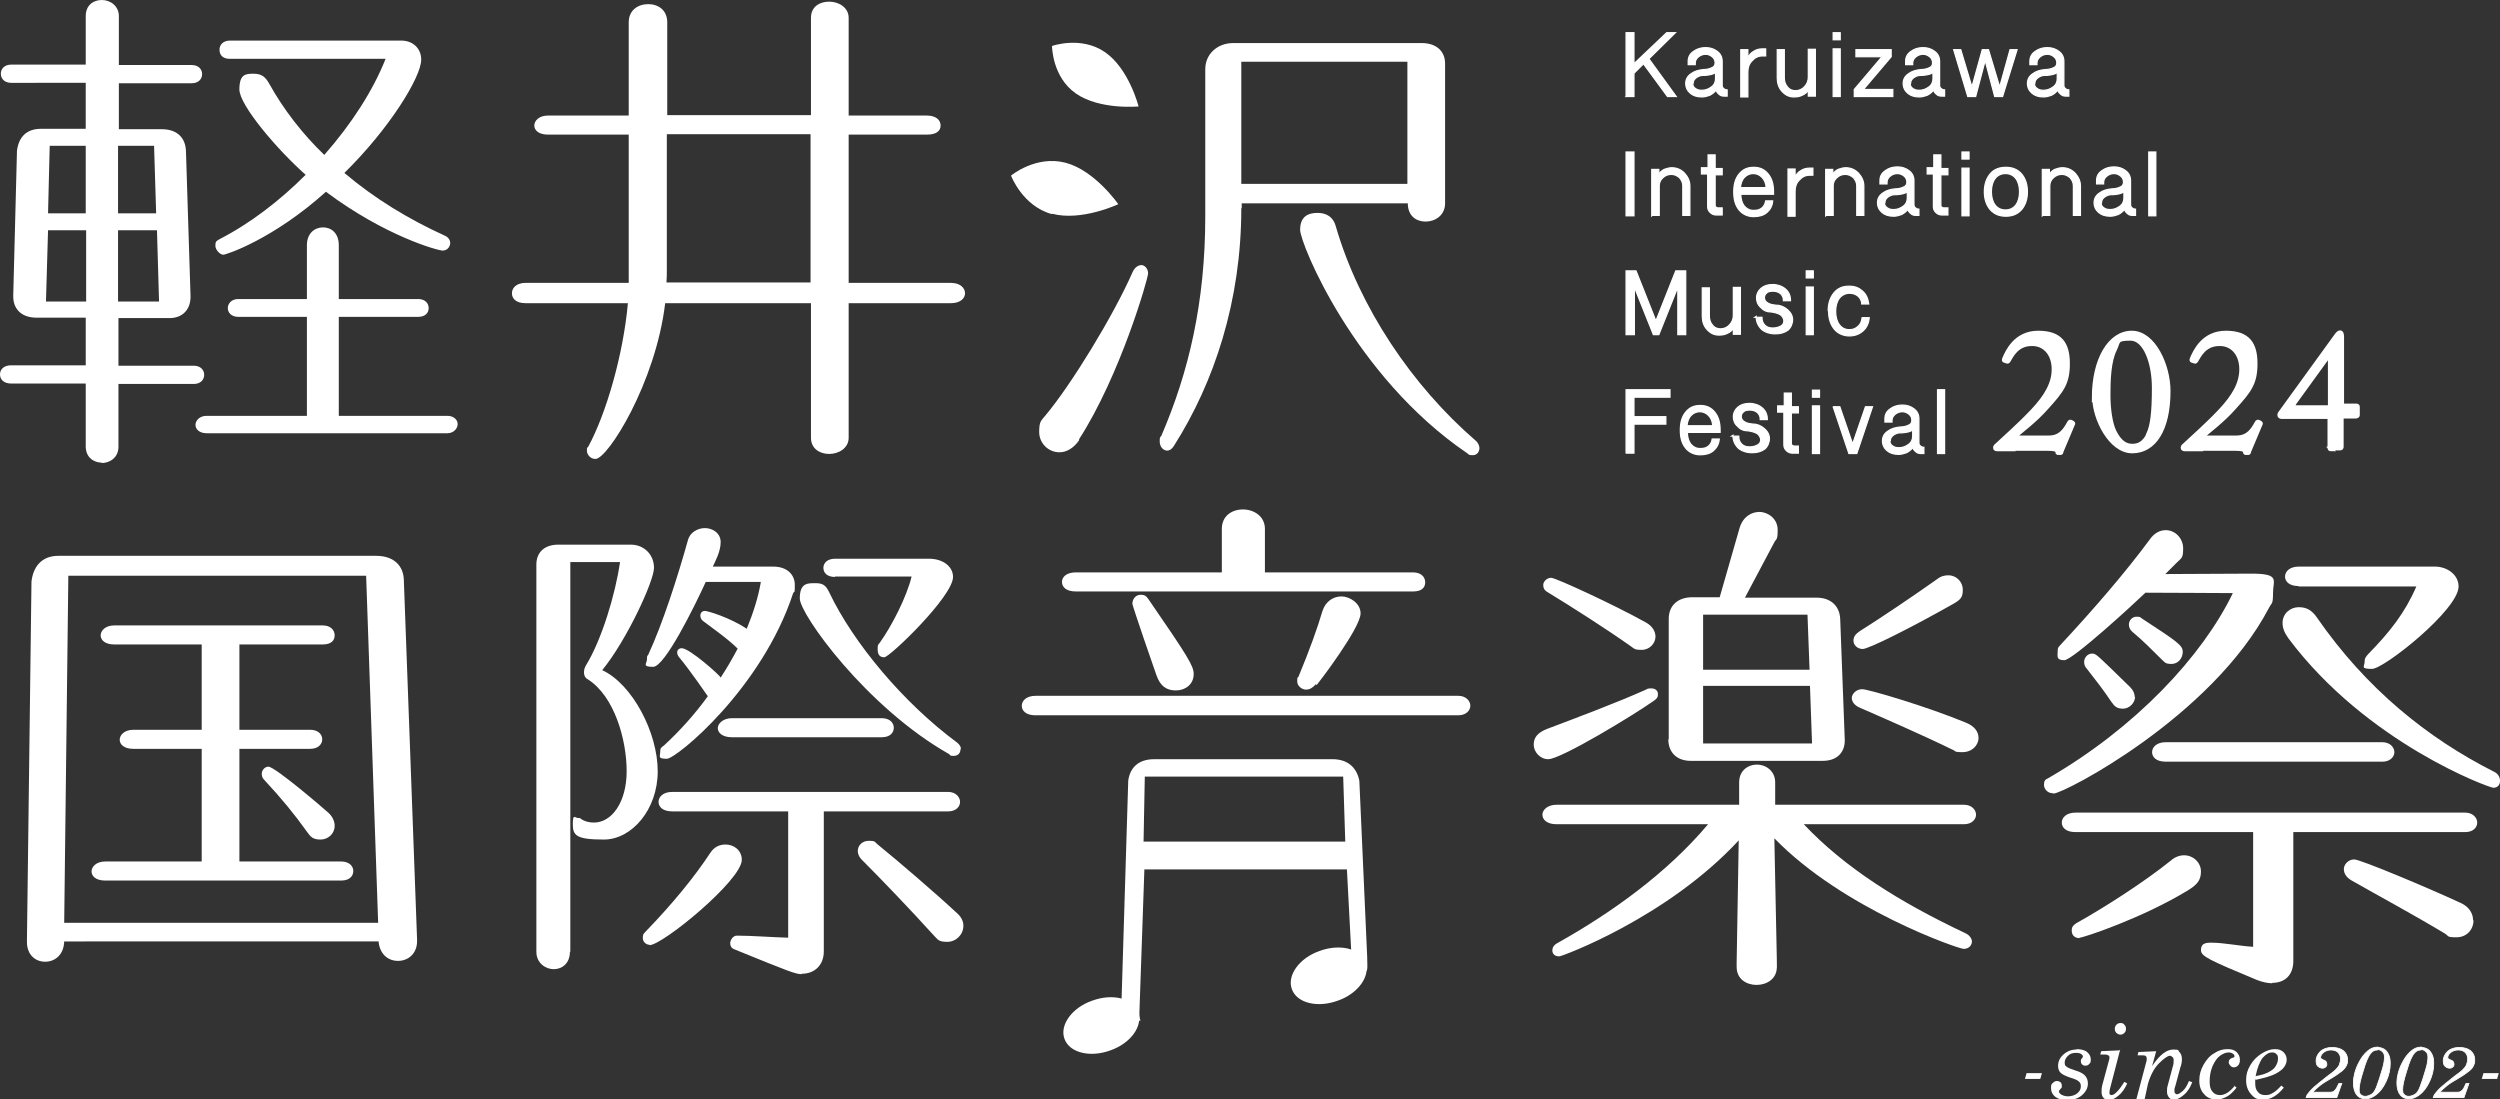 <?xml version="1.0" encoding="UTF-8"?>
<svg id="_レイヤー_1" data-name="レイヤー 1" xmlns="http://www.w3.org/2000/svg" version="1.1" viewBox="0 0 603.6 265.4">
  <rect x="0" y="0" width="603.6" height="265.4" fill="#333333" stroke="none"/>
  <defs>
    <style>
      .cls-1 {
        stroke-width: .3px;
      }

      .cls-1, .cls-2, .cls-3 {
        stroke: #fff;
        stroke-miterlimit: 10;
      }

      .cls-1, .cls-2, .cls-3, .cls-4 {
        fill: #fff;
      }

      .cls-2 {
        stroke-width: .2px;
      }

      .cls-3 {
        stroke-width: .9px;
      }

      .cls-4 {
        stroke-width: 0px;
      }
    </style>
  </defs>
  <g>
    <path class="cls-1" d="M392.6,23.3V7.9h1.9v7.5l7.9-7.5h2.1l-6.4,6.3,6.6,9.1h-2.1l-5.8-7.9-2.3,2.3v5.6h-1.9Z"/>
    <path class="cls-1" d="M407,20.2c0-1,.4-1.8,1.3-2.4.8-.6,1.8-.9,3-1,.8,0,1.5-.2,1.9-.4.6-.2.9-.6.9-1.2s-.2-1.1-.7-1.5c-.5-.4-1-.6-1.6-.6s-1.2.2-1.7.6c-.5.4-.8.9-.8,1.5v.4h-1.7v-.8c0-1,.4-1.8,1.3-2.4.8-.6,1.8-.9,2.9-.9s2,.3,2.8.9c.8.6,1.2,1.4,1.2,2.4v5.8c0,.3.1.6.4.8.2.2.5.3.8.3v1.5h-.7c-.5,0-.9-.1-1.2-.4-.4-.3-.6-.6-.8-1-.4.5-.9.9-1.5,1.2-.6.2-1.2.4-1.9.4-1.2,0-2.1-.3-2.8-.9-.7-.6-1.1-1.4-1.1-2.4ZM408.7,20.2c0,.5.2.9.7,1.2.4.3.9.4,1.5.4.9,0,1.6-.3,2.3-.8.7-.5,1-1.2,1-2v-1.5c-.5.4-1.3.6-2.6.7h-.5c-.6,0-1.2.3-1.6.6-.5.4-.7.8-.7,1.3Z"/>
    <path class="cls-1" d="M420.3,23.3v-11.3h1.7v2c.3-.7.7-1.2,1.4-1.6.6-.4,1.3-.6,2.1-.6h.8v1.7h-.8c-1,0-1.8.4-2.5,1.2-.7.7-1,1.6-1,2.7v6h-1.7Z"/>
    <path class="cls-1" d="M429.1,18.9v-6.9h1.7v6.7c0,.9.2,1.6.7,2.2.5.7,1.2,1,2,1s1.6-.3,2.2-1c.6-.6.9-1.4.9-2.3v-6.7h1.7v11.3h-1.7v-1.5c-.3.6-.8,1-1.5,1.3-.6.3-1.2.4-2,.4-1.2,0-2.1-.5-2.9-1.4-.8-.9-1.1-2-1.1-3.2Z"/>
    <path class="cls-1" d="M442.6,9.6v-1.7h1.7v1.7h-1.7ZM442.6,23.3v-11.5h1.7v11.5h-1.7Z"/>
    <path class="cls-1" d="M447.7,23.3v-1.7l6.7-7.9h-6.3v-1.7h8.5v1.7l-6.7,7.9h7.1v1.7h-9.2Z"/>
    <path class="cls-1" d="M459.5,20.2c0-1,.4-1.8,1.3-2.4.8-.6,1.8-.9,3-1,.8,0,1.5-.2,1.9-.4.6-.2.9-.6.9-1.2s-.2-1.1-.7-1.5c-.5-.4-1-.6-1.6-.6s-1.2.2-1.7.6c-.5.4-.8.9-.8,1.5v.4h-1.7v-.8c0-1,.4-1.8,1.3-2.4.8-.6,1.8-.9,2.9-.9s2,.3,2.8.9c.8.6,1.2,1.4,1.2,2.4v5.8c0,.3.1.6.4.8.2.2.5.3.8.3v1.5h-.7c-.5,0-.9-.1-1.2-.4-.4-.3-.6-.6-.8-1-.4.5-.9.9-1.5,1.2-.6.2-1.2.4-1.9.4-1.2,0-2.1-.3-2.8-.9-.7-.6-1.1-1.4-1.1-2.4ZM461.2,20.2c0,.5.2.9.7,1.2.4.3.9.4,1.5.4.9,0,1.6-.3,2.3-.8.7-.5,1-1.2,1-2v-1.5c-.5.4-1.3.6-2.6.7h-.5c-.6,0-1.2.3-1.6.6-.5.4-.7.8-.7,1.3Z"/>
    <path class="cls-1" d="M471.7,12h1.7l2.7,9,2.5-9h1.5l2.7,9,2.5-9h1.7l-3.5,11.3h-1.9l-2.3-8.7-2.3,8.7h-1.9l-3.4-11.3Z"/>
    <path class="cls-1" d="M489.5,20.2c0-1,.4-1.8,1.3-2.4.8-.6,1.8-.9,3-1,.8,0,1.5-.2,1.9-.4.6-.2.9-.6.9-1.2s-.2-1.1-.7-1.5c-.5-.4-1-.6-1.6-.6s-1.2.2-1.7.6c-.5.4-.8.9-.8,1.5v.4h-1.7v-.8c0-1,.4-1.8,1.3-2.4.8-.6,1.8-.9,2.9-.9s2,.3,2.8.9c.8.6,1.2,1.4,1.2,2.4v5.8c0,.3.1.6.4.8.2.2.5.3.8.3v1.5h-.7c-.5,0-.9-.1-1.2-.4-.4-.3-.6-.6-.8-1-.4.5-.9.9-1.5,1.2-.6.2-1.2.4-1.9.4-1.2,0-2.1-.3-2.8-.9-.7-.6-1.1-1.4-1.1-2.4ZM491.2,20.2c0,.5.2.9.7,1.2.4.3.9.4,1.5.4.9,0,1.6-.3,2.3-.8.7-.5,1-1.2,1-2v-1.5c-.5.4-1.3.6-2.6.7h-.5c-.6,0-1.2.3-1.6.6-.5.4-.7.8-.7,1.3Z"/>
    <path class="cls-1" d="M392.6,52.1v-15.4h1.9v15.4h-1.9Z"/>
    <path class="cls-1" d="M398.8,52.1v-11.2h1.7v1.2c.3-.5.7-.9,1.3-1.2.6-.2,1.2-.4,1.8-.4,1.2,0,2.2.4,3.1,1.3.8.9,1.3,1.9,1.3,3.1v7.1h-1.7v-7.1c0-.8-.3-1.4-.8-2-.6-.5-1.2-.8-2-.8s-1.5.3-2,.8c-.6.5-.9,1.2-.9,2v7.1h-1.7Z"/>
    <path class="cls-1" d="M412.4,40.7v-3.3h1.7v3.3h1.7v1.5h-1.7v7.3c0,.2,0,.4.2.5s.3.2.5.2h1v1.7h-1.5c-.5,0-1-.2-1.4-.6-.4-.4-.6-.8-.6-1.4v-7.9h-1.5v-1.5h1.5Z"/>
    <path class="cls-1" d="M418.6,46.3c0-1.8.4-3.2,1.3-4.3.9-1.1,2-1.6,3.5-1.6s2.6.5,3.5,1.6c.9,1.1,1.3,2.5,1.3,4.3v.6h-7.9c0,1.2.3,2.1.8,2.8.6.7,1.3,1.1,2.3,1.1s1.5-.2,2-.6c.5-.4.8-1,.9-1.7h1.7c-.1,1.2-.6,2.1-1.4,2.8-.8.7-1.9,1-3.2,1s-2.6-.5-3.5-1.6c-.9-1.1-1.3-2.5-1.3-4.3ZM420.3,45.3h6.1c0-1-.4-1.9-1-2.5-.6-.6-1.3-.9-2.1-.9s-1.5.3-2.1.9c-.6.6-.9,1.5-1,2.5Z"/>
    <path class="cls-1" d="M431.7,52.1v-11.3h1.7v2c.3-.7.7-1.2,1.4-1.6.6-.4,1.3-.6,2.1-.6h.8v1.7h-.8c-1,0-1.8.4-2.5,1.2-.7.7-1,1.6-1,2.7v6h-1.7Z"/>
    <path class="cls-1" d="M440.8,52.1v-11.2h1.7v1.2c.3-.5.7-.9,1.3-1.2.6-.2,1.2-.4,1.8-.4,1.2,0,2.2.4,3.1,1.3.8.9,1.3,1.9,1.3,3.1v7.1h-1.7v-7.1c0-.8-.3-1.4-.8-2-.6-.5-1.2-.8-2-.8s-1.5.3-2,.8c-.6.5-.9,1.2-.9,2v7.1h-1.7Z"/>
    <path class="cls-1" d="M453.3,49c0-1,.4-1.8,1.3-2.4.8-.6,1.8-.9,3-1,.8,0,1.5-.2,1.9-.4.6-.2.9-.6.9-1.2s-.2-1.1-.7-1.5c-.5-.4-1-.6-1.6-.6s-1.2.2-1.7.6c-.5.4-.8.9-.8,1.5v.4h-1.7v-.8c0-1,.4-1.8,1.3-2.4.8-.6,1.8-.9,2.9-.9s2,.3,2.8.9c.8.6,1.2,1.4,1.2,2.4v5.8c0,.3.1.6.4.8.2.2.5.3.8.3v1.5h-.7c-.5,0-.9-.1-1.2-.4-.4-.3-.6-.6-.8-1-.4.5-.9.9-1.5,1.2-.6.2-1.2.4-1.9.4-1.2,0-2.1-.3-2.8-.9-.7-.6-1.1-1.4-1.1-2.4ZM455,49c0,.5.2.9.7,1.2.4.3.9.4,1.5.4.9,0,1.6-.3,2.3-.8.7-.5,1-1.2,1-2v-1.5c-.5.4-1.3.6-2.6.7h-.5c-.6,0-1.2.3-1.6.6-.5.4-.7.8-.7,1.3Z"/>
    <path class="cls-1" d="M466.9,40.7v-3.3h1.7v3.3h1.7v1.5h-1.7v7.3c0,.2,0,.4.2.5s.3.2.5.2h1v1.7h-1.5c-.5,0-1-.2-1.4-.6-.4-.4-.6-.8-.6-1.4v-7.9h-1.5v-1.5h1.5Z"/>
    <path class="cls-1" d="M473.7,38.4v-1.7h1.7v1.7h-1.7ZM473.7,52.1v-11.5h1.7v11.5h-1.7Z"/>
    <path class="cls-1" d="M479.1,46.3c0-1.8.5-3.2,1.4-4.3.9-1.1,2.2-1.6,3.8-1.6s2.8.5,3.8,1.6c.9,1.1,1.4,2.5,1.4,4.3s-.5,3.2-1.4,4.3c-1,1.1-2.2,1.6-3.8,1.6s-2.8-.5-3.8-1.6c-.9-1.1-1.4-2.5-1.4-4.3ZM480.8,46.3c0,1.3.3,2.4.9,3.2.6.8,1.5,1.2,2.5,1.2s1.9-.4,2.5-1.2c.6-.8.9-1.9.9-3.2s-.3-2.4-.9-3.2c-.6-.8-1.5-1.2-2.5-1.2s-1.9.4-2.5,1.2c-.6.8-.9,1.9-.9,3.2Z"/>
    <path class="cls-1" d="M493.1,52.1v-11.2h1.7v1.2c.3-.5.7-.9,1.3-1.2.6-.2,1.2-.4,1.8-.4,1.2,0,2.2.4,3.1,1.3.8.9,1.3,1.9,1.3,3.1v7.1h-1.7v-7.1c0-.8-.3-1.4-.8-2-.6-.5-1.2-.8-2-.8s-1.5.3-2,.8c-.6.5-.9,1.2-.9,2v7.1h-1.7Z"/>
    <path class="cls-1" d="M505.6,49c0-1,.4-1.8,1.3-2.4.8-.6,1.8-.9,3-1,.8,0,1.5-.2,1.9-.4.6-.2.9-.6.9-1.2s-.2-1.1-.7-1.5c-.5-.4-1-.6-1.6-.6s-1.2.2-1.7.6c-.5.4-.8.9-.8,1.5v.4h-1.7v-.8c0-1,.4-1.8,1.3-2.4.8-.6,1.8-.9,2.9-.9s2,.3,2.8.9c.8.6,1.2,1.4,1.2,2.4v5.8c0,.3.1.6.4.8.2.2.5.3.8.3v1.5h-.7c-.5,0-.9-.1-1.2-.4-.4-.3-.6-.6-.8-1-.4.5-.9.9-1.5,1.2-.6.2-1.2.4-1.9.4-1.2,0-2.1-.3-2.8-.9-.7-.6-1.1-1.4-1.1-2.4ZM507.3,49c0,.5.2.9.7,1.2.4.3.9.4,1.5.4.9,0,1.6-.3,2.3-.8.7-.5,1-1.2,1-2v-1.5c-.5.4-1.3.6-2.6.7h-.5c-.6,0-1.2.3-1.6.6-.5.4-.7.8-.7,1.3Z"/>
    <path class="cls-1" d="M518.8,52.1v-15.4h1.7v15.4h-1.7Z"/>
    <path class="cls-1" d="M392.6,80.8v-15.4h2.4l4.8,12.1,4.8-12.1h2.4v15.4h-1.9v-11.5l-4.6,11.5h-1.3l-4.6-11.5v11.5h-1.9Z"/>
    <path class="cls-1" d="M411,76.4v-6.9h1.7v6.7c0,.9.2,1.6.7,2.2.5.7,1.2,1,2,1s1.6-.3,2.2-1c.6-.6.9-1.4.9-2.3v-6.7h1.7v11.3h-1.7v-1.5c-.3.6-.8,1-1.5,1.3-.6.3-1.2.4-2,.4-1.2,0-2.1-.5-2.9-1.4-.8-.9-1.1-2-1.1-3.2Z"/>
    <path class="cls-1" d="M423.7,76.6h1.7c0,.8.2,1.4.7,1.9.5.5,1.1.7,1.9.7s1.5-.2,2-.5c.5-.3.7-.7.7-1.2s-.3-1.2-1-1.6c-.6-.3-1.3-.5-2.2-.6-1,0-1.8-.4-2.4-1.1-.7-.6-1-1.4-1-2.3s.4-1.7,1.1-2.3c.7-.6,1.6-.9,2.8-.9s2.3.4,3.1,1.1c.8.7,1.2,1.6,1.2,2.8h-1.7c0-.7-.2-1.2-.7-1.7-.5-.4-1.1-.6-1.8-.6s-1.2.1-1.5.4c-.4.3-.6.7-.6,1.2s.3,1,.9,1.3c.5.3,1.1.4,2,.5,1,0,1.9.4,2.7,1.1.8.7,1.2,1.5,1.2,2.4s-.4,1.9-1.1,2.5c-.8.6-1.8.9-3.1.9s-2.5-.4-3.3-1.1c-.8-.8-1.3-1.8-1.3-3.1Z"/>
    <path class="cls-1" d="M436.1,67.1v-1.7h1.7v1.7h-1.7ZM436.1,80.8v-11.5h1.7v11.5h-1.7Z"/>
    <path class="cls-1" d="M441.4,75c0-1.8.5-3.2,1.4-4.3s2.1-1.6,3.6-1.6,2.4.4,3.3,1.2c.9.8,1.3,1.8,1.5,3.1h-1.7c0-.8-.4-1.5-.9-1.9-.6-.5-1.3-.7-2.1-.7s-1.8.4-2.4,1.2c-.6.8-.9,1.9-.9,3.2s.3,2.4.9,3.2c.6.8,1.4,1.2,2.4,1.2s1.5-.3,2.1-.8.9-1.2,1-2.1h1.7c-.1,1.3-.6,2.4-1.5,3.2-.9.8-2,1.2-3.3,1.2s-2.7-.5-3.6-1.6-1.4-2.5-1.4-4.3Z"/>
    <path class="cls-1" d="M392.6,109.5v-15.4h10.6v1.8h-8.7v4.7h7.7v1.8h-7.7v7h-1.9Z"/>
    <path class="cls-1" d="M405.7,103.8c0-1.8.4-3.2,1.3-4.3.9-1.1,2-1.6,3.5-1.6s2.6.5,3.5,1.6c.9,1.1,1.3,2.5,1.3,4.3v.6h-7.9c0,1.2.3,2.1.8,2.8.6.7,1.3,1.1,2.3,1.1s1.5-.2,2-.6c.5-.4.8-1,.9-1.7h1.7c-.1,1.2-.6,2.1-1.4,2.8-.8.7-1.9,1-3.2,1s-2.6-.5-3.5-1.6c-.9-1.1-1.3-2.5-1.3-4.3ZM407.4,102.8h6.1c0-1-.4-1.9-1-2.5-.6-.6-1.3-.9-2.1-.9s-1.5.3-2.1.9c-.6.6-.9,1.5-1,2.5Z"/>
    <path class="cls-1" d="M418.1,105.3h1.7c0,.8.2,1.4.7,1.9.5.5,1.1.7,1.9.7s1.5-.2,2-.5c.5-.3.7-.7.7-1.2s-.3-1.2-1-1.6c-.6-.3-1.3-.5-2.2-.6-1,0-1.8-.4-2.4-1.1-.7-.6-1-1.4-1-2.3s.4-1.7,1.1-2.3c.7-.6,1.6-.9,2.8-.9s2.3.4,3.1,1.1c.8.7,1.2,1.6,1.2,2.8h-1.7c0-.7-.2-1.2-.7-1.7-.5-.4-1.1-.6-1.8-.6s-1.2.1-1.5.4c-.4.3-.6.7-.6,1.2s.3,1,.9,1.3c.5.3,1.1.4,2,.5,1,0,1.9.4,2.7,1.1.8.7,1.2,1.5,1.2,2.4s-.4,1.9-1.1,2.5c-.8.6-1.8.9-3.1.9s-2.5-.4-3.3-1.1c-.8-.8-1.3-1.8-1.3-3.1Z"/>
    <path class="cls-1" d="M430.8,98.2v-3.3h1.7v3.3h1.7v1.5h-1.7v7.3c0,.2,0,.4.2.5s.3.2.5.2h1v1.7h-1.5c-.5,0-1-.2-1.4-.6-.4-.4-.6-.8-.6-1.4v-7.9h-1.5v-1.5h1.5Z"/>
    <path class="cls-1" d="M437.6,95.9v-1.7h1.7v1.7h-1.7ZM437.6,109.5v-11.5h1.7v11.5h-1.7Z"/>
    <path class="cls-1" d="M442.5,98.2h1.7l3.1,9,3.1-9h1.7l-3.8,11.3h-1.9l-3.8-11.3Z"/>
    <path class="cls-1" d="M454.5,106.5c0-1,.4-1.8,1.3-2.4.8-.6,1.8-.9,3-1,.8,0,1.5-.2,1.9-.4.6-.2.9-.6.9-1.2s-.2-1.1-.7-1.5c-.5-.4-1-.6-1.6-.6s-1.2.2-1.7.6c-.5.4-.8.9-.8,1.5v.4h-1.7v-.8c0-1,.4-1.8,1.3-2.4.8-.6,1.8-.9,2.9-.9s2,.3,2.8.9c.8.6,1.2,1.4,1.2,2.4v5.8c0,.3.1.6.4.8.2.2.5.3.8.3v1.5h-.7c-.5,0-.9-.1-1.2-.4-.4-.3-.6-.6-.8-1-.4.5-.9.9-1.5,1.2-.6.2-1.2.4-1.9.4-1.2,0-2.1-.3-2.8-.9-.7-.6-1.1-1.4-1.1-2.4ZM456.3,106.5c0,.5.2.9.7,1.2.4.3.9.4,1.5.4.9,0,1.6-.3,2.3-.8.7-.5,1-1.2,1-2v-1.5c-.5.4-1.3.6-2.6.7h-.5c-.6,0-1.2.3-1.6.6-.5.4-.7.8-.7,1.3Z"/>
    <path class="cls-1" d="M467.8,109.5v-15.4h1.7v15.4h-1.7Z"/>
  </g>
  <g>
    <path class="cls-3" d="M485.6,108.5c-.7,0-1.4,0-2.1,0-.6,0-1.1,0-1.3,0s-.3,0-.5-.2c-.1-.3,0-.4.1-.6,1.9-1.8,5.6-5,8.9-8.5s5.2-6.7,5.1-10.3c-.1-3.7-2.4-5.9-5.3-5.8-3.5,0-4.8,2.8-5.5,4-.2.3-.3.3-.5.2l-.6-.2c-.1,0-.2-.2,0-.6.7-1.6,2.7-6.2,8.2-6.2s7.2,2.8,7.2,7.5-1.4,6.5-5.1,10.6c-2.8,3.2-6.1,5.6-7.9,7.2h8.4c2.8,0,3.9-1.9,4.8-3.5.2-.4.3-.4.7-.2s.5.3.3.6l-2.7,6.4c-.2.5.1.5-.6.5s-.4,0-.5-.4c-.2-.5-1-.6-2.3-.6h-8.9Z"/>
    <path class="cls-3" d="M505.5,96.1c0-9.4,3.9-15.8,9.2-15.8s8.9,7.9,8.9,14.1c0,9.4-3.5,14.6-8.8,14.6s-9.2-8-9.2-13ZM518.7,104.7c.9-2,1.3-5.1,1.3-11.1s-2.1-11.8-5.6-11.8-2.8.6-3.7,2.5c-1.5,2.9-1.6,7.7-1.6,11.1s.5,6.8,1.4,8.7c1.3,2.7,2.8,3.5,4.3,3.5s2.8-.5,4-2.9Z"/>
    <path class="cls-3" d="M530.9,108.5c-.7,0-1.4,0-2.1,0-.6,0-1.1,0-1.3,0s-.3,0-.5-.2c-.1-.3,0-.4.1-.6,1.9-1.8,5.6-5,8.9-8.5s5.2-6.7,5.1-10.3c-.1-3.7-2.4-5.9-5.3-5.8-3.5,0-4.8,2.8-5.5,4-.2.3-.3.3-.5.2l-.6-.2c-.1,0-.2-.2,0-.6.7-1.6,2.7-6.2,8.2-6.2s7.2,2.8,7.2,7.5-1.4,6.5-5.1,10.6c-2.8,3.2-6.1,5.6-7.9,7.2h8.4c2.8,0,3.9-1.9,4.8-3.5.2-.4.3-.4.7-.2s.5.3.3.6l-2.7,6.4c-.2.5.1.5-.6.5s-.4,0-.5-.4c-.2-.5-1-.6-2.3-.6h-8.9Z"/>
    <path class="cls-3" d="M562.9,108.5c-.4,0-.5,0-.5-.5v-7.3h-11.5c-.4,0-.6-.2-.6-.5s.1-.4.4-.8l13.4-18.5c.2-.3.6-.7.9-.7s.5.3.5,1.2v16.5h3.3c.3,0,.5,0,.5.3v2c0,.2-.1.4-.7.4h-3.2v7.1c0,.5,0,.6-.6.6h-2.1ZM562.5,86.9c0-.7-.4-.8-.8-.2l-7.6,10.5c-.5.7-.5,1.1.3,1.1h8.1v-11.3Z"/>
  </g>
  <g>
    <g>
      <path class="cls-4" d="M24.6,111.7c-2,0-3.9-1.3-3.9-3.9v-15.2H2.7c-1.8,0-2.7-1-2.7-2.2s.9-2.2,2.7-2.2h18v-11.5h-11.9c-3.5,0-5.6-2-5.6-5.1v-.3l.9-34.9c.4-3.2,2.2-5.3,5.8-5.3h10.8v-11.1H2.7c-1.6,0-2.5-1-2.5-2.2s.9-2.2,2.5-2.2h18V3.9c0-2.7,1.9-3.9,3.9-3.9s4.1,1.4,4.1,3.9v11.8h17.6c1.6,0,2.5,1,2.5,2.2s-.9,2.2-2.5,2.2h-17.6v11.1h10.4c3.7,0,5.7,2.1,5.8,5.3l1.1,34.9v.3c0,2.9-1.8,5.1-5.1,5.1h-12.3v11.5h18.2c1.6,0,2.5,1,2.5,2.2s-.9,2.2-2.5,2.2h-18.2v15.2c0,2.5-2,3.9-4.1,3.9ZM20.8,72.8v-17.2h-9.2l-.5,17.2h9.8ZM11.6,51.5h9.1v-16.3h-8.7l-.4,16.3ZM28.5,51.5h9.2l-.5-16.3h-8.7v16.3ZM38.4,72.8l-.5-17.2h-9.4v17.2h9.9ZM49.9,104.6c-1.8,0-2.7-1-2.7-2s.9-2.2,2.7-2.2h24.2v-23.9h-16.6c-1.6,0-2.5-1-2.5-2.1s.9-2.2,2.5-2.2h16.6v-13c0-2.9,1.9-4.3,3.9-4.3s3.8,1.4,3.8,4.3v13h19.2c1.6,0,2.5,1,2.5,2.2s-.9,2.1-2.5,2.1h-19.2v23.9h26.2c1.6,0,2.5,1,2.5,2s-.9,2.2-2.5,2.2h-58.1ZM83.2,41.8c7.2,6.1,15.4,11.1,24.2,15.1.9.4,1.3,1.1,1.3,1.8s-.6,1.8-1.8,1.8-13.9-3.5-28.2-14.2c-12.8,11.5-24.1,15.2-24.8,15.2s-1.9-1.1-1.9-2.2.3-1.1.9-1.5c7.6-3.9,14.7-9.4,20.9-15.6-6.8-6-16-16.8-16-20.6s1.6-3.8,3.5-3.8,2.8.8,3.7,2.4c3.5,6.3,8.1,12.2,13.3,17.2,6.6-7.5,11.8-15.6,14.8-23.2h-37.6c-1.8,0-2.5-1-2.5-2.2s.9-2.2,2.5-2.2h41.4c2.7,0,4.8,1.8,4.8,4.6,0,4.2-7.7,16.7-18.5,27.3Z"/>
      <path class="cls-4" d="M143.7,110.8c-1.1,0-2-1-2-2s.1-.6.3-.9c4.4-8.1,8.5-22.4,9.6-34.7h-24.7c-2.3,0-3.3-1.1-3.3-2.4s1.1-2.5,3.3-2.5h24.9v-35.8h-19.5c-2.3,0-3.3-1.1-3.3-2.2s1.1-2.4,3.3-2.4h19.5V5.4c0-3,2.3-4.4,4.7-4.4s4.6,1.4,4.6,4.4v22.4h34.7V4.3c0-2.7,2.1-3.9,4.4-3.9s4.7,1.4,4.7,3.9v23.6h18.9c2.2,0,3.3,1.1,3.3,2.4s-1,2.2-3.3,2.2h-18.9v35.8h24.7c2.3,0,3.4,1.3,3.4,2.5s-1.1,2.4-3.4,2.4h-24.7v32.5c0,2.5-2.4,3.9-4.7,3.9s-4.4-1.3-4.4-3.9v-32.5h-35.2c-2.3,19.3-13.9,37.6-16.8,37.6ZM160.9,68.2h34.8v-35.8h-34.7v32.7c0,1,0,2.2-.1,3.2Z"/>
      <path class="cls-4" d="M260.6,106.2c-1.4,2.1-3.2,3-4.8,3-2.7,0-4.9-2.2-4.9-4.9s.5-2.7,1.6-4.1c6.1-7.3,16.3-23.9,21-34.6.5-1.1,1.4-1.6,2.1-1.6s1.6.8,1.6,2-6.7,24.6-16.7,40.1ZM299.7,50.3c0,22.3-6.5,42-16.3,57.4-.5.8-1.1,1.1-1.6,1.1-.9,0-1.8-.9-1.8-2.2s.1-.9.4-1.4c6.6-15.3,10.6-32.2,10.6-52.9V16.7c0-3.7,3-6.3,6.7-6.3h45.6c3.5,0,5.6,2,5.6,4.9v33.8c0,2.9-2.4,4.4-4.7,4.4s-4.3-1.4-4.3-4.4h-40.1v1.1ZM299.7,44.4h40.1V14.9c.1,0-40.1,0-40.1,0v29.5ZM357.2,108.1c0,1-.6,1.8-1.6,1.8s-.9-.1-1.4-.5c-27.2-18.5-40.3-50.6-40.3-53.9s2-4.1,4.2-4.1,3.8,1,4.4,3.2c5.7,19.6,18.4,38.5,33.8,51.8.6.5.9,1.3.9,1.8Z"/>
      <g>
        <path class="cls-4" d="M15.5,227.3c-.1,3.3-2.3,4.9-4.6,4.9s-4.4-1.6-4.4-4.8h0c0-.1,1.1-87,1.1-87,.4-3.4,2.3-6.2,6.5-6.2h76.7c4.3,0,6.6,2.4,6.7,5.8l3.2,86.9v.3c0,3.2-2.3,4.8-4.6,4.8s-4.4-1.5-4.7-4.7H15.5ZM91.3,222.8l-2.9-83.8H16.5l-1,83.8h75.8ZM25.4,212.6c-2.3,0-3.3-1.1-3.3-2.2s1.1-2.4,3.3-2.4h23.3v-27.2h-16.5c-2.3,0-3.3-1.1-3.3-2.2s1.1-2.4,3.3-2.4h16.5v-20.6h-21.1c-2.3,0-3.3-1.1-3.3-2.2s1.1-2.4,3.3-2.4h50.3c1.9,0,2.9,1.1,2.9,2.4s-.9,2.2-2.9,2.2h-20.1v20.6h17.1c1.9,0,2.9,1.1,2.9,2.3s-1,2.3-2.9,2.3h-17.1v27.2h24.6c1.9,0,2.9,1.1,2.9,2.3s-.9,2.3-2.9,2.3H25.4ZM80.8,199.4c0,1.9-1.6,3.3-3.4,3.3s-2.4-.6-3.3-1.9c-3-4.2-6.1-8-10.3-12.5-.5-.5-.6-1-.6-1.5,0-.9.8-1.7,1.6-1.7,1.6,0,13.7,10.4,14.1,10.8,1.4,1.1,1.9,2.4,1.9,3.5Z"/>
        <path class="cls-4" d="M137.6,229.8c0,2.8-1.9,4.2-3.9,4.2s-4.2-1.5-4.2-4.2v-93.5c0-2.9,1.9-4.8,5.3-4.8h17.5c3.2,0,5.6,2.4,5.6,5.6s-6.6,17.5-12.5,24.7c7.3,3.4,13.4,15.1,13.4,24.4s-6.3,16.5-13,16.5-7.5-1-7.5-3.7.5-1.5,1.3-1.5.4,0,.5.1c1.1.8,2.3,1,3.3,1,4.3,0,7.9-4.9,7.9-12.4s-2.9-18.1-9.4-22.2c-.6-.3-.9-.9-.9-1.6s.1-1.1.5-1.8c3.8-6.2,7.1-17.2,8.2-24.9h-12v94.1ZM156.8,228.1c-.9,0-1.6-.8-1.6-1.6s.1-1,.6-1.5c6.5-6.7,11.9-13.3,15.7-19.1,1-1.5,2.3-2,3.7-2,2,0,3.9,1.4,3.9,3.7,0,4.9-19.1,20.6-22.3,20.6ZM174,163.6c1.5-2.3,2.9-4.7,4.1-7-2.4-2.4-6.7-5.4-8.4-6.7-.5-.4-.6-.9-.6-1.3,0-.6.4-1.1,1.1-1.1s6,1.6,10.1,4.3c1.6-3.9,2.8-7.7,3.4-11.3h-13.3c-2.8,6.1-9.9,20.5-12.7,20.5s-1.5-.8-1.5-1.8.1-.8.3-1.1c3.5-7.5,7.2-19.1,9.6-27.7.5-1.9,2.4-2.9,4.1-2.9s3.8,1.1,3.8,3.4-1.4,4.8-1.9,5.9h14.6c3.4,0,5.2,2,5.2,4.4s-.1,1.4-.4,2c-7.5,23-28.2,40-30.5,40s-1.6-.6-1.6-1.6.2-1.1.9-1.6c3.8-3.5,7.5-7.6,10.6-11.9-.1-.1-4.3-6.3-7-9.5-.3-.4-.4-.8-.4-1.1,0-.6.5-1,1.1-1,1.9,0,9.4,6.7,9.4,7.1ZM193.6,235.2c-1.5,0-2.8-.5-16.3-6-.8-.3-1-.9-1-1.5s.6-1.8,1.6-1.8h.1c3.3,0,8.7.4,12.3.5v-30.5h-28c-2.3,0-3.3-1.1-3.3-2.3s1.1-2.4,3.3-2.4h66.6c1.9,0,2.9,1.3,2.9,2.4s-.9,2.3-2.9,2.3h-30v33.8c0,3.3-2.2,5.4-5.3,5.4ZM176.7,178c-2.3,0-3.4-1.1-3.4-2.2s1.3-2.4,3.4-2.4h36.2c1.9,0,2.9,1.1,2.9,2.3s-.9,2.3-2.9,2.3h-36.2ZM231.9,180.9c0,.9-.6,1.6-1.6,1.6s-.8-.1-1.1-.4c-20-11.3-36.1-33.8-36.1-37.6s1.9-3.7,3.8-3.7,2.5.6,3.3,2.2c5.8,12.2,17.9,26.7,30.9,36.3.6.5.9,1,.9,1.5ZM201.6,139.3c-1.9,0-2.8-1-2.8-2.2s1-2.2,2.8-2.2h22.7c3.4,0,5.8,1.9,5.8,4.4,0,4.7-15.3,19.4-16.6,19.4s-1.6-.9-1.6-2,.1-1,.5-1.5c3-4.2,6.5-11.1,7.7-16h-18.5ZM232.6,223.5c0,2.2-1.8,3.9-3.9,3.9s-2.2-.5-3.2-1.5c-5.6-6.2-12.8-13.7-17.5-18.4-.6-.6-.9-1.4-.9-2,0-1.4,1.1-2.5,2.7-2.5s1.4.3,2,.8c4.8,3.9,13.7,11.5,19.4,16.8,1,.9,1.4,2,1.4,2.9Z"/>
        <path class="cls-4" d="M250,172.7c-2.3,0-3.3-1.1-3.3-2.3s1.1-2.4,3.3-2.4h102.1c1.9,0,2.9,1.3,2.9,2.4s-1,2.3-2.9,2.3h-102.1ZM259.7,142.8c-2.3,0-3.3-1.1-3.3-2.3s1.1-2.3,3.3-2.3h35.3v-10.5c0-3.2,2.5-4.7,5.1-4.7s5.3,1.6,5.3,4.7v10.5h35.8c1.9,0,2.9,1.1,2.9,2.4s-.9,2.2-2.9,2.2h-81.5ZM273.7,246.3c-2.5,0-3,1-3-1.9h0c0-.1,1.7-55.9,1.7-55.9.4-3,2.3-5.2,6.3-5.2h43c3.9,0,5.9,2.2,6.5,5.2l1.9,42.7v.3c0,2.8.5,3.3-2,3.3s-1.8-.6-1.8-3.6v-.4l-1.1-20.9h-48.9l-1.2,34.5c-.1,2.9,1.2,1.9-1.3,1.9ZM288.2,162.8c0,2.4-2,3.9-4.3,3.9s-3.8-1.1-4.7-3.7c-.6-1.6-5.8-16.8-5.8-17.2,0-1.3.9-2.2,2-2.2s1.4.4,1.9,1.1c9.5,13.8,10.9,16.1,10.9,18ZM276.2,203.2h48.6l-.5-15.7h-47.9l-.3,15.7ZM317.7,165.2c-.8.9-1.5,1.3-2.4,1.3s-2.1-.8-2.1-2,.1-.8.3-1.1c2.7-6.5,4.6-11.8,5.8-15.9.8-2.4,2.7-3.5,4.6-3.5s4.6,1.6,4.6,4.1c0,3.5-10,16.6-10.6,17.3Z"/>
        <path class="cls-4" d="M373.8,183.3c-2,0-3.5-1.8-3.5-3.5s.9-2.9,3.2-3.8c7.1-2.7,16.8-6.3,23.9-9.5.4-.3.9-.3,1.3-.3,1,0,1.6.6,1.6,1.4s-.3,1.1-1,1.6c-4.8,3.4-22.4,14.1-25.5,14.1ZM376.4,230.9c-1,0-1.6-.6-1.6-1.4s.4-1.4,1.4-1.9c12.8-7.2,26.2-16.7,36.2-28.6h-36.6c-2.3,0-3.4-1.1-3.4-2.3s1.3-2.4,3.4-2.4h44.1v-5.4c0-2.9,2.2-4.3,4.3-4.3s4.4,1.5,4.4,4.3v5.4h45.6c1.9,0,2.9,1.3,2.9,2.4s-1,2.3-2.9,2.3h-38.7c9.8,10.4,22.9,18.7,39,26.3,1.1.5,1.6,1.4,1.6,2,0,1-.8,1.8-2,1.8s-29.1-9.6-45.7-26.7c.8,36.8.6,31,.6,31.1,0,2.9-2.5,4.3-4.9,4.3s-4.8-1.4-4.8-4.3-.1,5.6.5-30.6c-17.3,18.7-42.7,28-43.3,28ZM399.7,153.7c0,1.6-1.4,3.2-3.3,3.2s-1.8-.3-2.7-.9c-5.8-4.1-14.4-9.6-20-13-.9-.5-1.1-1.1-1.1-1.8s.8-1.7,1.9-1.7,15.4,6.6,22.9,10.8c1.6.9,2.3,2.2,2.3,3.4ZM402.9,178.5v-29.1c0-3.2,2.2-5.2,5.7-5.2h6.6l4.8-16.7c.8-2.7,2.8-3.9,4.8-3.9s4.4,1.6,4.4,4.3-.3,2-.9,3.2l-7,13.2h17.3c3.5,0,5.6,2.1,5.7,5.2l1.1,29.1v.2c0,2.9-1.9,4.9-5.3,4.9h-31.9c-3.5,0-5.4-2.2-5.4-5.2ZM411.2,161.7h25.7l-.5-13.3h-25.2v13.3ZM437.5,179.5l-.5-13.9h-25.8v13.9h26.3ZM477.7,178.1c0,1.9-1.6,3.5-3.9,3.5s-1.5-.3-2.4-.6c-6.7-3.3-17-7.8-22.3-10.1-1.4-.6-2-1.5-2-2.4s1-2.1,2.5-2.1,15.7,4.2,25.1,8.1c2.2.9,3,2.3,3,3.7ZM449.8,156.7c-1.4,0-2.3-1-2.3-2s.5-1.6,1.5-2.3c5.4-3.4,12.8-8.4,18.6-12.5,1-.8,1.9-1,2.8-1,2,0,3.5,1.6,3.5,3.5s-.6,2.4-2.3,3.4c-9.9,5.6-20.4,10.9-21.9,10.9Z"/>
        <path class="cls-4" d="M495.5,191.5c-1.1,0-2-1-2-2s.3-1.3,1-1.6c21.1-12.2,37.2-29.4,44.6-44.7-7.5,0-10.9-.1-21.1-.1-2.8,2.7-17.6,16.3-19.6,16.3s-1.6-1-1.6-2,.1-1,.5-1.5c8.1-8.7,15.8-17.6,21.7-25.6,1.1-1.6,2.5-2.3,3.9-2.3,2.3,0,4.2,2,4.2,4.4s-.4,2.3-1.4,3.3l-2.9,2.9c7.3,0,13.8-.1,20.8-.1s5.2,1.6,5.2,4.6-.3,2.3-1,3.7c-13.8,26.3-49.5,44.8-52,44.8ZM548.6,237.4c-1.1,0-2.4-.3-3.7-.8-11.5-4.8-13.5-5.7-13.5-7.2s.9-1.8,2.4-1.8h.1c3,0,6.8.8,10.1,1v-27.7h-42.9c-2.3,0-3.3-1.1-3.3-2.3s1.1-2.4,3.3-2.4h94.1c1.9,0,2.9,1.3,2.9,2.4s-.9,2.3-2.9,2.3h-41.5v31.1c0,3.4-2,5.3-5.1,5.3ZM502.1,226.5c-1.3,0-1.9-.8-1.9-1.8s.4-1.3,1.1-1.8c7-3.9,16.6-10.1,22.8-15.1,1-.9,2.2-1.3,3.2-1.3,2.3,0,4.1,1.8,4.1,3.9s-.9,3.2-3.2,4.6c-11,6.7-25.2,11.4-26.1,11.4ZM515.5,168.2c0,1.5-1.4,2.9-2.9,2.9s-2-.5-2.8-1.6c-2-3-3.9-5.4-6-8.1-.5-.5-.6-1.1-.6-1.6,0-1.1.9-2,1.9-2s1,.1,9.2,8.1c.8.8,1.1,1.6,1.1,2.4ZM527,157.4c0,1.5-1.1,2.9-2.7,2.9s-1.6-.4-2.4-1.1c-2.4-2.4-4.6-4.6-7-6.6-.6-.5-.9-1.1-.9-1.8,0-1,.8-1.9,1.8-1.9s.9.1,1.3.4c8.7,5.7,9.9,6.5,9.9,8.1ZM522.9,183.9c-2.3,0-3.3-1.1-3.3-2.3s1.1-2.4,3.3-2.4h52.3c1.9,0,2.9,1.3,2.9,2.4s-1,2.3-2.9,2.3h-52.3ZM603.6,188.6c0,.9-.6,1.6-1.6,1.6s-30.6-10.8-49.5-36.1c-1-1.4-1.4-2.5-1.4-3.7,0-2.3,1.9-3.8,3.9-3.8s3.2.8,4.4,2.5c11.9,17.2,26.7,29.1,42.7,37.2,1.1.5,1.5,1.4,1.5,2.2ZM555,141.5c-2.3,0-3.3-1.1-3.3-2.3s1.1-2.4,3.3-2.4h32.9c3,0,5.7,2,5.7,4.8,0,5.6-18,19.9-20.9,19.9s-1.8-.6-1.8-1.6.3-1.3.9-2c5.2-5.3,8.9-10,11.6-16.3h-28.5ZM597.2,222.2c0,2.2-1.6,4.1-4.1,4.1s-1.8-.3-2.8-.9c-7.3-4.4-16-9.1-22.5-12.8-1.4-.8-1.9-1.8-1.9-2.8s1-2.3,2.5-2.3,17.7,6.8,25.7,10.5c2.2,1,3,2.7,3,4.2Z"/>
        <path class="cls-4" d="M274.8,244.4c1.2,3.3-1.8,7.5-6.7,9.2-4.9,1.8-9.9.6-11.1-2.8-1.2-3.3,1.8-7.5,6.7-9.2,4.9-1.8,9.9-.6,11.1,2.8Z"/>
        <path class="cls-4" d="M329.7,232.4c1.2,3.3-1.8,7.5-6.7,9.2-4.9,1.8-9.9.6-11.1-2.8-1.2-3.3,1.8-7.5,6.7-9.2,4.9-1.8,9.9-.6,11.1,2.8Z"/>
      </g>
    </g>
    <path class="cls-4" d="M259.8,22.6c-5.8-4-5.8-11.5-5.8-11.5,0,0,7-2.5,12.8,1.5,5.8,4,8.1,13.1,8.1,13.1,0,0-9.3.9-15.1-3.1Z"/>
    <path class="cls-4" d="M254,51.7c-7.1-1.9-9.9-9.3-9.9-9.3,0,0,6-5,13.2-3.1,7.1,1.9,12.7,10,12.7,10,0,0-8.9,4.2-16,2.3Z"/>
  </g>
  <g>
    <path class="cls-4" d="M489.3,259.1h3.7l-.4,1.4h-3.7l.4-1.4Z"/>
    <path class="cls-4" d="M501.2,253.3c1.2,0,2.1.2,2.7.7.6.5.9,1.1.9,1.8s-.1.8-.4,1.1c-.2.3-.6.4-.9.4s-.6-.1-.8-.3c-.2-.2-.3-.5-.3-.8s0-.4.3-.7c.1-.2.2-.3.2-.4,0-.2-.1-.4-.4-.6-.3-.2-.7-.3-1.2-.3-.9,0-1.5.2-2,.7s-.8,1-.8,1.6.1.8.4,1c.3.3,1.1.6,2.3,1,1.1.3,1.9.8,2.3,1.3.4.5.6,1.1.6,1.8,0,1.1-.5,2-1.4,2.8-.9.8-2.1,1.2-3.6,1.2s-2.2-.3-2.9-.8c-.7-.6-1-1.2-1-2.1s.1-.9.4-1.2c.3-.3.6-.5,1-.5s.6.1.9.3c.2.2.3.5.3.8s0,.3,0,.4c0,.1-.2.3-.4.5-.2.2-.3.4-.3.5,0,.3.2.5.6.8.4.2.9.4,1.6.4s1.6-.2,2.2-.7c.6-.5.9-1,.9-1.7s-.2-.9-.5-1.2c-.3-.3-1-.6-2-.9-1.2-.4-2-.8-2.4-1.2-.4-.4-.6-1-.6-1.6,0-1.1.4-2,1.3-2.8.9-.8,1.9-1.2,3.2-1.2Z"/>
    <path class="cls-4" d="M511.9,253.4l-2.5,9.6c0,.3-.1.5-.1.7s0,.4.1.5c0,.1.2.2.4.2.3,0,.7-.2,1.1-.6.7-.6,1.3-1.5,2-2.6l.7.4c-.6,1.3-1.3,2.3-2.2,3-.8.7-1.6,1-2.3,1s-.8-.2-1.2-.5c-.3-.3-.5-.8-.5-1.4s0-1.1.2-1.8l1.7-6.3c0-.1,0-.2,0-.3,0-.2,0-.4-.3-.5-.3-.2-.6-.2-1.1-.2h-.8l.2-.8,4.4-.2ZM512,247c.4,0,.7.1.9.4.3.3.4.6.4,1s-.1.7-.4,1c-.3.3-.6.4-.9.4s-.7-.1-1-.4c-.3-.3-.4-.6-.4-1s.1-.7.4-1c.3-.3.6-.4,1-.4Z"/>
    <path class="cls-4" d="M520.7,253.4l-1.1,4c1.8-2.7,3.5-4,5.1-4s1.1.2,1.5.6c.4.4.6,1,.6,1.7s-.1,1.3-.4,2.1l-1.1,4.1-.3,1c0,.2,0,.4,0,.6s0,.3.2.5c.1.1.2.2.4.2.4,0,.8-.3,1.4-.8.6-.5,1.1-1.4,1.5-2.4l.8.3c-.5,1.3-1.2,2.4-2.1,3.1-.8.7-1.6,1.1-2.3,1.1s-.9-.2-1.2-.5c-.3-.4-.5-.8-.5-1.4s0-1,.2-1.6l1.2-4.5c.2-.5.2-1,.2-1.4s0-.7-.3-.9c-.2-.2-.4-.3-.6-.3-.5,0-1.4.6-2.6,1.8-1.2,1.2-2.1,2.9-2.7,5l-.8,3.7h-2c0,0,2.5-9.4,2.5-9.4,0-.1,0-.3,0-.4,0-.2,0-.4-.2-.6-.2-.2-.5-.2-.9-.2h-1.1l.2-.8,4.3-.2Z"/>
    <path class="cls-4" d="M539.4,262.1l.6.5c-.8,1-1.6,1.8-2.4,2.2-.8.4-1.6.7-2.5.7s-2.2-.4-2.9-1.3c-.8-.8-1.2-1.9-1.2-3.3s.3-2.5,1-3.8c.7-1.2,1.5-2.2,2.6-2.8,1-.7,2.1-1,3.2-1s1.6.2,2.2.7c.5.5.8,1.1.8,1.8s-.1,1-.4,1.4c-.3.3-.6.5-1,.5s-.6-.1-.9-.4c-.2-.2-.4-.5-.4-.8,0-.6.3-.9.9-1.1.3,0,.5-.2.5-.4s-.1-.4-.4-.6c-.3-.2-.6-.3-1-.3-.7,0-1.4.3-2.1.8-.7.5-1.3,1.4-1.8,2.5-.5,1.2-.7,2.4-.7,3.7s.2,1.9.7,2.5c.4.5,1,.8,1.8.8,1.2,0,2.4-.8,3.6-2.3Z"/>
    <path class="cls-4" d="M544.5,260.6c0,.4,0,.7,0,1,0,.9.2,1.6.7,2.1.4.5,1,.7,1.8.7s1.2-.2,1.7-.5c.6-.3,1.3-.9,2.1-1.8l.6.5c-1.5,1.9-3.2,2.9-4.9,2.9s-2.2-.4-3-1.3c-.8-.9-1.2-2-1.2-3.4s.3-2.4,1-3.6c.7-1.2,1.6-2.1,2.7-2.8,1.1-.7,2.2-1.1,3.2-1.1s1.5.2,2.1.7c.5.5.8,1.1.8,1.8s-.2,1.2-.6,1.8c-.4.6-1.1,1.1-2,1.6-.9.5-2.5,1-4.8,1.5ZM544.7,259.8c1.6-.3,2.7-.7,3.3-1.1.7-.4,1.2-.8,1.5-1.4.3-.5.5-1.1.5-1.7s-.1-.9-.4-1.1c-.2-.3-.6-.4-1-.4-.8,0-1.5.4-2.3,1.3-.7.9-1.3,2.4-1.7,4.4Z"/>
    <path class="cls-2" d="M558.5,263.7h4.2c.4,0,.7-.1,1-.4s.6-.8,1-1.7h.7l-1.2,3.4h-7.4l.2-.6c.5-.7,1.1-1.4,1.8-2,.7-.6,1.8-1.5,3.2-2.6,1-.7,1.6-1.2,1.8-1.4.4-.4.8-.8,1-1.3.2-.5.3-1,.3-1.5s-.2-1.1-.6-1.5c-.4-.4-1-.6-1.7-.6s-1.3.2-1.8.6c-.5.4-.7.8-.7,1.2s0,.2.1.3c0,0,.3.2.5.3.4.1.6.3.7.4.1.2.2.4.2.6s0,.5-.3.7c-.2.2-.4.3-.8.3s-.8-.2-1.1-.5c-.3-.3-.4-.7-.4-1.3,0-.9.4-1.6,1.1-2.3.7-.6,1.6-.9,2.8-.9s2.1.3,2.7.8c.7.6,1,1.3,1,2.2s-.1.9-.3,1.4c-.2.4-.6.9-1.1,1.3-.5.4-1.3,1-2.5,1.7-1.2.7-2.2,1.3-2.8,1.8-.6.5-1.2,1-1.8,1.7Z"/>
    <path class="cls-2" d="M574,252.9c.6,0,1.1.1,1.6.4.5.3.8.7,1.1,1.3.3.6.4,1.3.4,2.2,0,1.4-.3,2.8-1,4.3-.7,1.5-1.5,2.5-2.4,3.2-.9.7-1.8,1-2.6,1s-1.6-.3-2.1-1c-.5-.6-.8-1.6-.8-2.9s.4-3.1,1.3-4.8c.6-1.2,1.3-2.1,2.1-2.8.8-.7,1.6-1,2.5-1ZM574,253.5c-.7,0-1.2.3-1.6.8-.6.7-1.2,2.1-1.8,4.2-.7,2.2-1,3.6-1,4.5s.1,1,.4,1.3c.3.3.7.4,1.1.4s1-.2,1.5-.5c.5-.3.9-1,1.2-1.8.4-1.1.9-2.5,1.4-4.3.4-1.3.5-2.2.5-2.9s-.2-1-.5-1.3c-.3-.3-.7-.5-1.2-.5Z"/>
    <path class="cls-2" d="M584.5,252.9c.6,0,1.1.1,1.6.4.5.3.8.7,1.1,1.3.3.6.4,1.3.4,2.2,0,1.4-.3,2.8-1,4.3-.7,1.5-1.5,2.5-2.4,3.2-.9.7-1.8,1-2.6,1s-1.6-.3-2.1-1c-.5-.6-.8-1.6-.8-2.9s.4-3.1,1.3-4.8c.6-1.2,1.3-2.1,2.1-2.8.8-.7,1.6-1,2.5-1ZM584.5,253.5c-.7,0-1.2.3-1.6.8-.6.7-1.2,2.1-1.8,4.2-.7,2.2-1,3.6-1,4.5s.1,1,.4,1.3c.3.3.7.4,1.1.4s1-.2,1.5-.5c.5-.3.9-1,1.2-1.8.4-1.1.9-2.5,1.4-4.3.4-1.3.5-2.2.5-2.9s-.2-1-.5-1.3c-.3-.3-.7-.5-1.2-.5Z"/>
    <path class="cls-2" d="M589.2,263.7h4.2c.4,0,.7-.1,1-.4.3-.2.6-.8,1-1.7h.7l-1.2,3.4h-7.4l.2-.6c.5-.7,1.1-1.4,1.8-2,.7-.6,1.8-1.5,3.2-2.6,1-.7,1.6-1.2,1.8-1.4.4-.4.8-.8,1-1.3.2-.5.3-1,.3-1.5s-.2-1.1-.6-1.5c-.4-.4-1-.6-1.7-.6s-1.3.2-1.8.6c-.5.4-.7.8-.7,1.2s0,.2.1.3c0,0,.3.2.5.3.4.1.6.3.7.4.1.2.2.4.2.6s0,.5-.3.7c-.2.2-.4.3-.8.3s-.8-.2-1.1-.5c-.3-.3-.4-.7-.4-1.3,0-.9.4-1.6,1.1-2.3.7-.6,1.6-.9,2.8-.9s2.1.3,2.7.8c.7.6,1,1.3,1,2.2s-.1.9-.3,1.4-.6.9-1.1,1.3c-.5.4-1.3,1-2.5,1.7-1.2.7-2.2,1.3-2.8,1.8-.6.5-1.2,1-1.8,1.7Z"/>
    <path class="cls-4" d="M599.6,259.1h3.7l-.4,1.4h-3.7l.4-1.4Z"/>
  </g>
</svg>